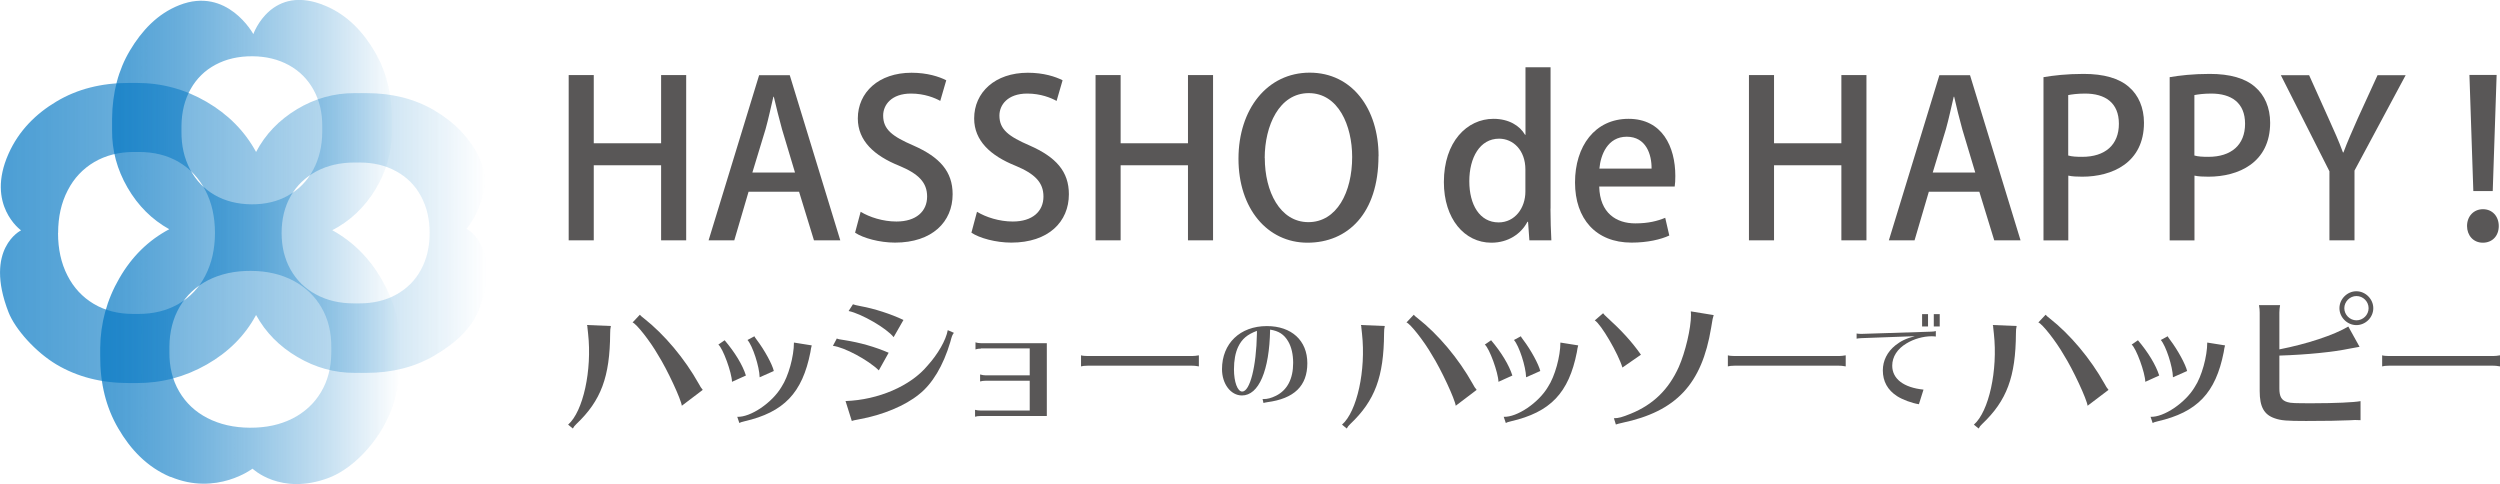 <?xml version="1.0" encoding="UTF-8"?><svg xmlns="http://www.w3.org/2000/svg" xmlns:xlink="http://www.w3.org/1999/xlink" viewBox="0 0 282.14 54.65"><defs><style>.f{opacity:.7;}.g{fill:#595757;}.h{fill:url(#d);}.i{fill:url(#e);}</style><linearGradient id="d" x1="11.31" y1="27.32" x2="45.19" y2="27.32" gradientTransform="matrix(1, 0, 0, 1, 0, 0)" gradientUnits="userSpaceOnUse"><stop offset="0" stop-color="#0075c2"/><stop offset=".1" stop-color="#0075c2" stop-opacity=".95"/><stop offset=".27" stop-color="#0075c2" stop-opacity=".83"/><stop offset=".49" stop-color="#0075c2" stop-opacity=".62"/><stop offset=".74" stop-color="#0075c2" stop-opacity=".34"/><stop offset="1" stop-color="#0075c2" stop-opacity="0"/></linearGradient><linearGradient id="e" x1="0" y1="26.3" x2="54.95" y2="26.3" xlink:href="#d"/></defs><g id="a"/><g id="b"><g id="c"><g><path class="g" d="M77.44,27.12h-2.83v-8.47h-7.6v8.47h-2.83V8.47h2.83v7.7h7.6v-7.7h2.83V27.12Z"/><path class="g" d="M94.83,27.12h-2.97l-1.68-5.48h-5.7l-1.61,5.48h-2.9l5.7-18.63h3.46l5.7,18.63Zm-5.11-7.65l-1.46-4.87c-.34-1.22-.66-2.53-.93-3.68h-.05c-.27,1.14-.56,2.51-.88,3.65l-1.49,4.9h4.8Z"/><path class="g" d="M106.12,11.39c-.61-.34-1.78-.83-3.31-.83-2.22,0-3.14,1.29-3.14,2.48,0,1.58,1.05,2.36,3.41,3.38,3,1.32,4.43,2.95,4.43,5.5,0,3.12-2.31,5.46-6.5,5.46-1.75,0-3.6-.51-4.51-1.12l.63-2.36c1,.61,2.51,1.1,4.04,1.1,2.22,0,3.46-1.14,3.46-2.82,0-1.58-.95-2.56-3.17-3.48-2.78-1.12-4.65-2.8-4.65-5.33,0-2.95,2.36-5.16,6.06-5.16,1.78,0,3.12,.44,3.92,.85l-.68,2.34Z"/><path class="g" d="M119.24,11.39c-.61-.34-1.78-.83-3.31-.83-2.22,0-3.14,1.29-3.14,2.48,0,1.58,1.05,2.36,3.41,3.38,3,1.32,4.43,2.95,4.43,5.5,0,3.12-2.31,5.46-6.5,5.46-1.75,0-3.6-.51-4.5-1.12l.63-2.36c1,.61,2.51,1.1,4.04,1.1,2.22,0,3.46-1.14,3.46-2.82,0-1.58-.95-2.56-3.17-3.48-2.78-1.12-4.65-2.8-4.65-5.33,0-2.95,2.36-5.16,6.06-5.16,1.78,0,3.12,.44,3.92,.85l-.68,2.34Z"/><path class="g" d="M136.9,27.12h-2.83v-8.47h-7.6v8.47h-2.83V8.47h2.83v7.7h7.6v-7.7h2.83V27.12Z"/><path class="g" d="M155.57,17.62c0,6.48-3.48,9.77-8.01,9.77s-7.79-3.85-7.79-9.47,3.26-9.72,8.04-9.72,7.77,4.07,7.77,9.42Zm-12.83,.22c0,3.77,1.71,7.23,4.92,7.23s4.94-3.38,4.94-7.35c0-3.56-1.56-7.21-4.9-7.21s-4.97,3.68-4.97,7.33Z"/><path class="g" d="M174.98,23.54c0,1.22,.05,2.65,.1,3.58h-2.48l-.15-2.09h-.07c-.71,1.36-2.17,2.36-4.07,2.36-3.04,0-5.36-2.7-5.36-6.84,0-4.55,2.61-7.14,5.6-7.14,1.73,0,2.97,.78,3.56,1.8h.05V7.59h2.83v15.95Zm-2.83-4.41c0-2.19-1.39-3.48-2.97-3.48-2.17,0-3.36,2.14-3.36,4.8s1.17,4.65,3.31,4.65c1.83,0,3.02-1.61,3.02-3.48v-2.48Z"/><path class="g" d="M188.39,26.58c-.95,.44-2.44,.8-4.26,.8-4.04,0-6.38-2.7-6.38-6.79s2.24-7.18,6.04-7.18,5.28,3.14,5.28,6.45c0,.46-.02,.85-.07,1.19h-8.52c.07,3.02,1.95,4.16,4.07,4.16,1.49,0,2.51-.27,3.38-.63l.46,2Zm-2-7.55c.02-1.61-.63-3.6-2.8-3.6s-2.95,2.05-3.09,3.6h5.89Z"/><path class="g" d="M210.64,27.12h-2.83v-8.47h-7.6v8.47h-2.83V8.47h2.83v7.7h7.6v-7.7h2.83V27.12Z"/><path class="g" d="M228.03,27.12h-2.97l-1.68-5.48h-5.7l-1.61,5.48h-2.9l5.7-18.63h3.46l5.7,18.63Zm-5.11-7.65l-1.46-4.87c-.34-1.22-.66-2.53-.92-3.68h-.05c-.27,1.14-.56,2.51-.88,3.65l-1.49,4.9h4.8Z"/><path class="g" d="M230.61,8.71c1.12-.19,2.61-.37,4.53-.37,2.29,0,4.02,.49,5.14,1.49,1.05,.9,1.68,2.31,1.68,4.02,0,4.53-3.6,6.09-6.96,6.09-.58,0-1.12-.02-1.58-.12v7.31h-2.8V8.71Zm2.8,8.84c.41,.12,.92,.15,1.58,.15,2.58,0,4.14-1.34,4.14-3.73s-1.56-3.41-3.82-3.41c-.88,0-1.53,.1-1.9,.17v6.82Z"/><path class="g" d="M244.85,8.71c1.12-.19,2.61-.37,4.53-.37,2.29,0,4.02,.49,5.14,1.49,1.05,.9,1.68,2.31,1.68,4.02,0,4.53-3.6,6.09-6.96,6.09-.58,0-1.12-.02-1.58-.12v7.31h-2.8V8.71Zm2.8,8.84c.41,.12,.92,.15,1.58,.15,2.58,0,4.14-1.34,4.14-3.73s-1.56-3.41-3.82-3.41c-.88,0-1.53,.1-1.9,.17v6.82Z"/><path class="g" d="M271.49,8.49l-5.77,10.76v7.87h-2.83v-7.79l-5.48-10.84h3.19l2.19,4.87c.61,1.36,1.15,2.53,1.63,3.85h.05c.46-1.24,1.02-2.48,1.63-3.87l2.22-4.85h3.17Z"/><path class="g" d="M278.42,25.51c0-1.1,.75-1.9,1.8-1.9s1.78,.8,1.78,1.9-.71,1.88-1.8,1.88-1.78-.85-1.78-1.88Zm2.9-3.95h-2.19l-.44-13.1h3.07l-.44,13.1Z"/></g><g><path class="g" d="M64.12,47.92c1.69-1.48,2.71-6.13,2.25-10.27l-.08-.74v-.08l-.04-.15,2.69,.11c-.06,.23-.08,.5-.08,.84-.03,4.9-1.03,7.58-3.8,10.21-.21,.19-.29,.31-.41,.52l-.54-.44Zm12.83-2.12c-.08-.72-1.65-4.11-2.69-5.75-.89-1.56-2.46-3.54-2.87-3.66l.82-.87c.15,.15,.19,.21,.45,.4,2.33,1.83,4.61,4.55,6.2,7.39,.16,.3,.27,.48,.45,.69l-2.36,1.79Z"/><path class="g" d="M82.61,43.09c-.02-1.03-1.03-3.8-1.54-4.2l.71-.49c1.16,1.37,2.03,2.79,2.4,3.98l-1.57,.71Zm.59,3.95c1.5,.07,3.95-1.59,5-3.38,.78-1.18,1.4-3.44,1.4-5l2.01,.32c-.07,.25-.1,.41-.15,.76-.91,4.61-2.99,6.78-7.46,7.81-.34,.08-.44,.12-.56,.19l-.24-.71Zm2.53-4.47c-.03-1.21-.79-3.54-1.37-4.2l.78-.42c.05,.12,.08,.15,.27,.41,.88,1.16,1.76,2.78,1.92,3.51l-1.6,.71Z"/><path class="g" d="M99.18,41.8c-1.21-1.18-3.9-2.62-5.18-2.77l.44-.83c.15,.07,.25,.1,.89,.19,1.72,.27,3.44,.76,4.96,1.42l-1.11,1.99Zm-3.75,3.46c3.7-.13,7.34-1.7,9.25-4,1.16-1.28,2.08-2.87,2.28-4l.69,.3c-.19,.27-.22,.35-.41,1.06-.79,2.65-2.02,4.71-3.53,5.89-1.55,1.27-4.1,2.33-6.7,2.8l-.15,.03c-.46,.08-.59,.12-.73,.17l-.71-2.26Zm5.42-7.21c-.78-1-3.63-2.65-5.08-2.95l.49-.76c.24,.08,.3,.1,.91,.22,1.49,.27,3.39,.88,4.79,1.55l-1.11,1.94Z"/><path class="g" d="M110.71,39.34c-.19,0-.44,.03-.62,.1v-.81c.17,.07,.44,.1,.62,.1h7.43v8.22h-7.48c-.27,0-.4,.02-.62,.08v-.78c.19,.05,.37,.08,.62,.08h5.55v-3.36h-4.98c-.25,0-.37,.02-.62,.08v-.79c.25,.07,.44,.1,.62,.1h4.98v-3.04h-5.5Z"/><path class="g" d="M135.3,41.35c-.39-.07-.56-.08-.78-.08h-11.76c-.32,0-.61,.03-.76,.08v-1.25c.13,.05,.49,.08,.76,.08h11.76c.22,0,.52-.03,.78-.08v1.25Z"/><path class="g" d="M142.56,45.04c.48,0,.9-.11,1.45-.38,1.27-.64,1.93-1.9,1.93-3.71,0-.95-.19-1.79-.56-2.42-.46-.79-1.07-1.18-2.04-1.33-.08,4.63-1.28,7.43-3.18,7.43-1.26,0-2.25-1.3-2.25-2.97,0-2.9,2.04-4.86,5.06-4.86,2.79,0,4.57,1.63,4.57,4.19s-1.48,4-4.53,4.4c-.17,.02-.3,.06-.42,.09l-.1-.45h.07Zm-.69-7.71c-1.12,.42-1.71,.92-2.14,1.82-.31,.66-.47,1.52-.47,2.53,0,1.42,.4,2.51,.93,2.51,.87,0,1.59-2.79,1.66-6.53v-.33Z"/><path class="g" d="M151.46,47.92c1.69-1.48,2.71-6.13,2.25-10.27l-.08-.74v-.08l-.04-.15,2.69,.11c-.06,.23-.08,.5-.08,.84-.03,4.9-1.03,7.58-3.8,10.21-.21,.19-.29,.31-.41,.52l-.54-.44Zm12.83-2.12c-.08-.72-1.65-4.11-2.69-5.75-.89-1.56-2.46-3.54-2.87-3.66l.82-.87c.15,.15,.19,.21,.45,.4,2.33,1.83,4.61,4.55,6.2,7.39,.16,.3,.27,.48,.45,.69l-2.36,1.79Z"/><path class="g" d="M169.11,43.09c-.02-1.03-1.03-3.8-1.54-4.2l.71-.49c1.16,1.37,2.02,2.79,2.4,3.98l-1.57,.71Zm.59,3.95c1.5,.07,3.95-1.59,5-3.38,.78-1.18,1.4-3.44,1.4-5l2.01,.32c-.07,.25-.1,.41-.15,.76-.91,4.61-2.99,6.78-7.46,7.81-.34,.08-.44,.12-.56,.19l-.24-.71Zm2.53-4.47c-.03-1.21-.79-3.54-1.37-4.2l.78-.42c.05,.12,.08,.15,.27,.41,.88,1.16,1.75,2.78,1.92,3.51l-1.6,.71Z"/><path class="g" d="M183.1,41.48c-.46-1.55-2.43-4.93-3.12-5.32l.94-.81c.1,.13,.2,.25,.44,.46,1.65,1.5,2.78,2.73,3.83,4.22l-2.09,1.45Zm-.95,5.72c.51,0,.93-.12,1.89-.51,2.53-1.03,4.27-2.72,5.42-5.27,.74-1.67,1.38-4.37,1.38-5.89,0-.1,0-.2-.02-.39l2.58,.42c-.08,.3-.08,.32-.12,.44-.02,.1-.03,.2-.05,.29-.03,.24-.07,.47-.12,.71-1.05,6.35-3.93,9.43-10.04,10.72-.35,.08-.52,.12-.71,.19l-.22-.71Z"/><path class="g" d="M208.3,41.35c-.39-.07-.56-.08-.78-.08h-11.76c-.32,0-.61,.03-.76,.08v-1.25c.13,.05,.49,.08,.76,.08h11.76c.22,0,.52-.03,.78-.08v1.25Z"/><path class="g" d="M209.53,37.64c.17,.03,.35,.04,.56,.04l7.85-.25c.24-.01,.43-.03,.53-.07v.62c-.16-.02-.3-.03-.49-.03-.92,0-1.99,.3-2.81,.8-1.05,.62-1.62,1.52-1.62,2.52,0,1.48,1.28,2.47,3.53,2.7l-.52,1.65c-.81-.13-1.83-.51-2.46-.91-1.07-.69-1.61-1.67-1.61-2.91,0-1.1,.5-2.09,1.42-2.83,.61-.48,1.21-.78,2.19-1.03l-6.01,.22c-.26,.01-.42,.03-.56,.06v-.57Zm8.06-2.19v1.39h-.67v-1.39h.67Zm1.32,0v1.39h-.67v-1.39h.67Z"/><path class="g" d="M222.77,47.92c1.69-1.48,2.71-6.13,2.25-10.27l-.08-.74v-.08l-.04-.15,2.69,.11c-.06,.23-.08,.5-.08,.84-.03,4.9-1.03,7.58-3.8,10.21-.21,.19-.29,.31-.41,.52l-.54-.44Zm12.83-2.12c-.08-.72-1.65-4.11-2.69-5.75-.89-1.56-2.46-3.54-2.87-3.66l.82-.87c.15,.15,.19,.21,.45,.4,2.33,1.83,4.61,4.55,6.2,7.39,.16,.3,.27,.48,.45,.69l-2.36,1.79Z"/><path class="g" d="M242.11,43.09c-.02-1.03-1.03-3.8-1.54-4.2l.71-.49c1.16,1.37,2.02,2.79,2.4,3.98l-1.57,.71Zm.59,3.95c1.5,.07,3.95-1.59,5-3.38,.78-1.18,1.4-3.44,1.4-5l2.01,.32c-.07,.25-.1,.41-.15,.76-.91,4.61-2.99,6.78-7.46,7.81-.34,.08-.44,.12-.56,.19l-.24-.71Zm2.53-4.47c-.03-1.21-.79-3.54-1.37-4.2l.78-.42c.05,.12,.08,.15,.27,.41,.88,1.16,1.75,2.78,1.92,3.51l-1.6,.71Z"/><path class="g" d="M266.39,47.42q-.51-.02-.61-.02t-.61,.03c-1.08,.05-2.72,.08-4.91,.08s-2.83-.05-3.54-.3c-1.21-.41-1.7-1.3-1.7-3.07v-8.86c0-.3-.02-.51-.08-.84h2.38c-.05,.29-.08,.56-.08,.84v4.15c3.12-.61,6.18-1.62,7.78-2.58l1.27,2.29q-.35,.05-1.1,.2c-1.87,.39-4.78,.69-7.95,.79v3.71c0,.93,.25,1.35,.91,1.54,.37,.12,.88,.13,2.83,.13,2.5,0,4.71-.1,5.42-.24v2.13Zm1.45-12.64c0,1.05-.88,1.91-1.91,1.91s-1.91-.88-1.91-1.91,.88-1.91,1.91-1.91,1.91,.88,1.91,1.91Zm-3.27,0c0,.74,.62,1.37,1.37,1.37s1.37-.62,1.37-1.37-.62-1.37-1.37-1.37-1.37,.64-1.37,1.37Z"/><path class="g" d="M282.14,41.35c-.39-.07-.56-.08-.78-.08h-11.76c-.32,0-.61,.03-.76,.08v-1.25c.13,.05,.49,.08,.76,.08h11.76c.22,0,.52-.03,.78-.08v1.25Z"/></g><g class="f"><path class="h" d="M19.24,53.83c-2.64-1.11-4.52-3.12-5.89-5.48-1.38-2.35-2.06-5.08-2.04-8.17v-.92c.03-2.79,.74-5.41,2.16-7.86,1.41-2.45,3.29-4.29,5.63-5.53-1.96-1.09-3.53-2.66-4.71-4.7-1.18-2.04-1.76-4.19-1.74-6.45v-1.34c.03-2.92,.7-5.48,2.02-7.69,1.32-2.21,3.08-4.13,5.57-5.11,5.42-2.13,8.35,3.27,8.35,3.27,0,0,2.04-5.84,8.24-3.15,2.45,1.06,4.2,2.96,5.49,5.18,1.29,2.22,1.93,4.79,1.91,7.71v1.34c-.03,2.3-.65,4.46-1.88,6.48-1.23,2.01-2.85,3.54-4.85,4.57,2.35,1.3,4.22,3.17,5.62,5.63,1.4,2.46,2.1,5.08,2.08,7.87v.92c-.03,3.1-.74,5.81-2.16,8.15-1.41,2.33-3.65,4.52-5.97,5.39-5.4,2.02-8.57-1.05-8.57-1.05,0,0-4.07,3.1-9.25,.92Zm13.76-6.59c1.39-.71,2.46-1.7,3.23-2.99,.77-1.29,1.15-2.78,1.16-4.47v-.54c.02-1.72-.35-3.22-1.1-4.52-.75-1.3-1.81-2.31-3.18-3.04-1.38-.73-2.98-1.1-4.79-1.11-1.82-.01-3.42,.34-4.81,1.04-1.39,.71-2.46,1.71-3.23,3.01-.76,1.3-1.15,2.81-1.16,4.52v.58c-.02,1.69,.35,3.18,1.1,4.46,.75,1.29,1.81,2.29,3.19,3,1.38,.71,2.97,1.08,4.79,1.09,1.82,.01,3.42-.33,4.81-1.04Zm-.48-25.18c1.21-.67,2.15-1.63,2.82-2.88,.67-1.25,1.02-2.69,1.03-4.33v-.54c.02-1.56-.31-2.94-.97-4.15-.66-1.21-1.59-2.14-2.78-2.8-1.2-.66-2.58-1-4.14-1.01s-2.95,.31-4.15,.95c-1.21,.64-2.15,1.57-2.82,2.76-.67,1.2-1.02,2.59-1.03,4.18v.58c-.02,1.61,.31,3.04,.97,4.29,.66,1.25,1.58,2.21,2.78,2.9,1.2,.69,2.58,1.03,4.14,1.05,1.56,.01,2.95-.32,4.15-.99Z"/></g><g class="f"><path class="i" d="M2.37,25.99s-3.98-2.83-1.42-8.61c1.16-2.62,3.09-4.54,5.43-5.93,2.34-1.4,5.06-2.09,8.16-2.09h.92c2.79,0,5.41,.71,7.85,2.13s4.31,3.31,5.59,5.66c1.05-2,2.59-3.6,4.61-4.82s4.19-1.82,6.49-1.82h1.34c2.92,0,5.49,.65,7.7,1.96,2.21,1.31,4.04,3.1,5.15,5.53,1.74,3.83-1.53,7.82-1.53,7.82,0,0,3.9,2.04,1.53,8.77-.88,2.52-2.93,4.22-5.15,5.53-2.21,1.3-4.78,1.96-7.7,1.96h-1.34c-2.25,0-4.4-.59-6.43-1.79-2.03-1.19-3.59-2.77-4.67-4.74-1.26,2.33-3.11,4.19-5.57,5.59-2.46,1.4-5.08,2.09-7.87,2.09h-.92c-3.1,0-5.82-.7-8.16-2.09-2.34-1.39-4.67-3.97-5.43-5.93-2.77-7.17,1.42-9.21,1.42-9.21Zm4.18,.3c0,1.82,.35,3.42,1.06,4.8,.7,1.38,1.7,2.45,2.98,3.21s2.77,1.13,4.45,1.13h.58c1.72,0,3.23-.38,4.53-1.13s2.32-1.82,3.03-3.21,1.08-2.98,1.08-4.8-.36-3.42-1.08-4.8-1.72-2.45-3.01-3.21c-1.29-.76-2.8-1.13-4.51-1.13h-.54c-1.69,0-3.18,.38-4.47,1.13-1.29,.76-2.3,1.82-3.01,3.21-.72,1.38-1.08,2.98-1.08,4.8Zm25.23,0c0,1.56,.34,2.94,1.02,4.15,.68,1.2,1.64,2.14,2.88,2.8,1.24,.67,2.67,1,4.28,1h.58c1.59,0,2.98-.33,4.19-1,1.2-.67,2.13-1.6,2.78-2.8,.65-1.2,.98-2.58,.98-4.15s-.33-2.94-.98-4.15-1.58-2.14-2.78-2.8c-1.2-.67-2.59-1-4.15-1h-.54c-1.64,0-3.09,.33-4.34,1-1.25,.67-2.22,1.6-2.9,2.8-.68,1.2-1.02,2.59-1.02,4.15Z"/></g></g></g></svg>